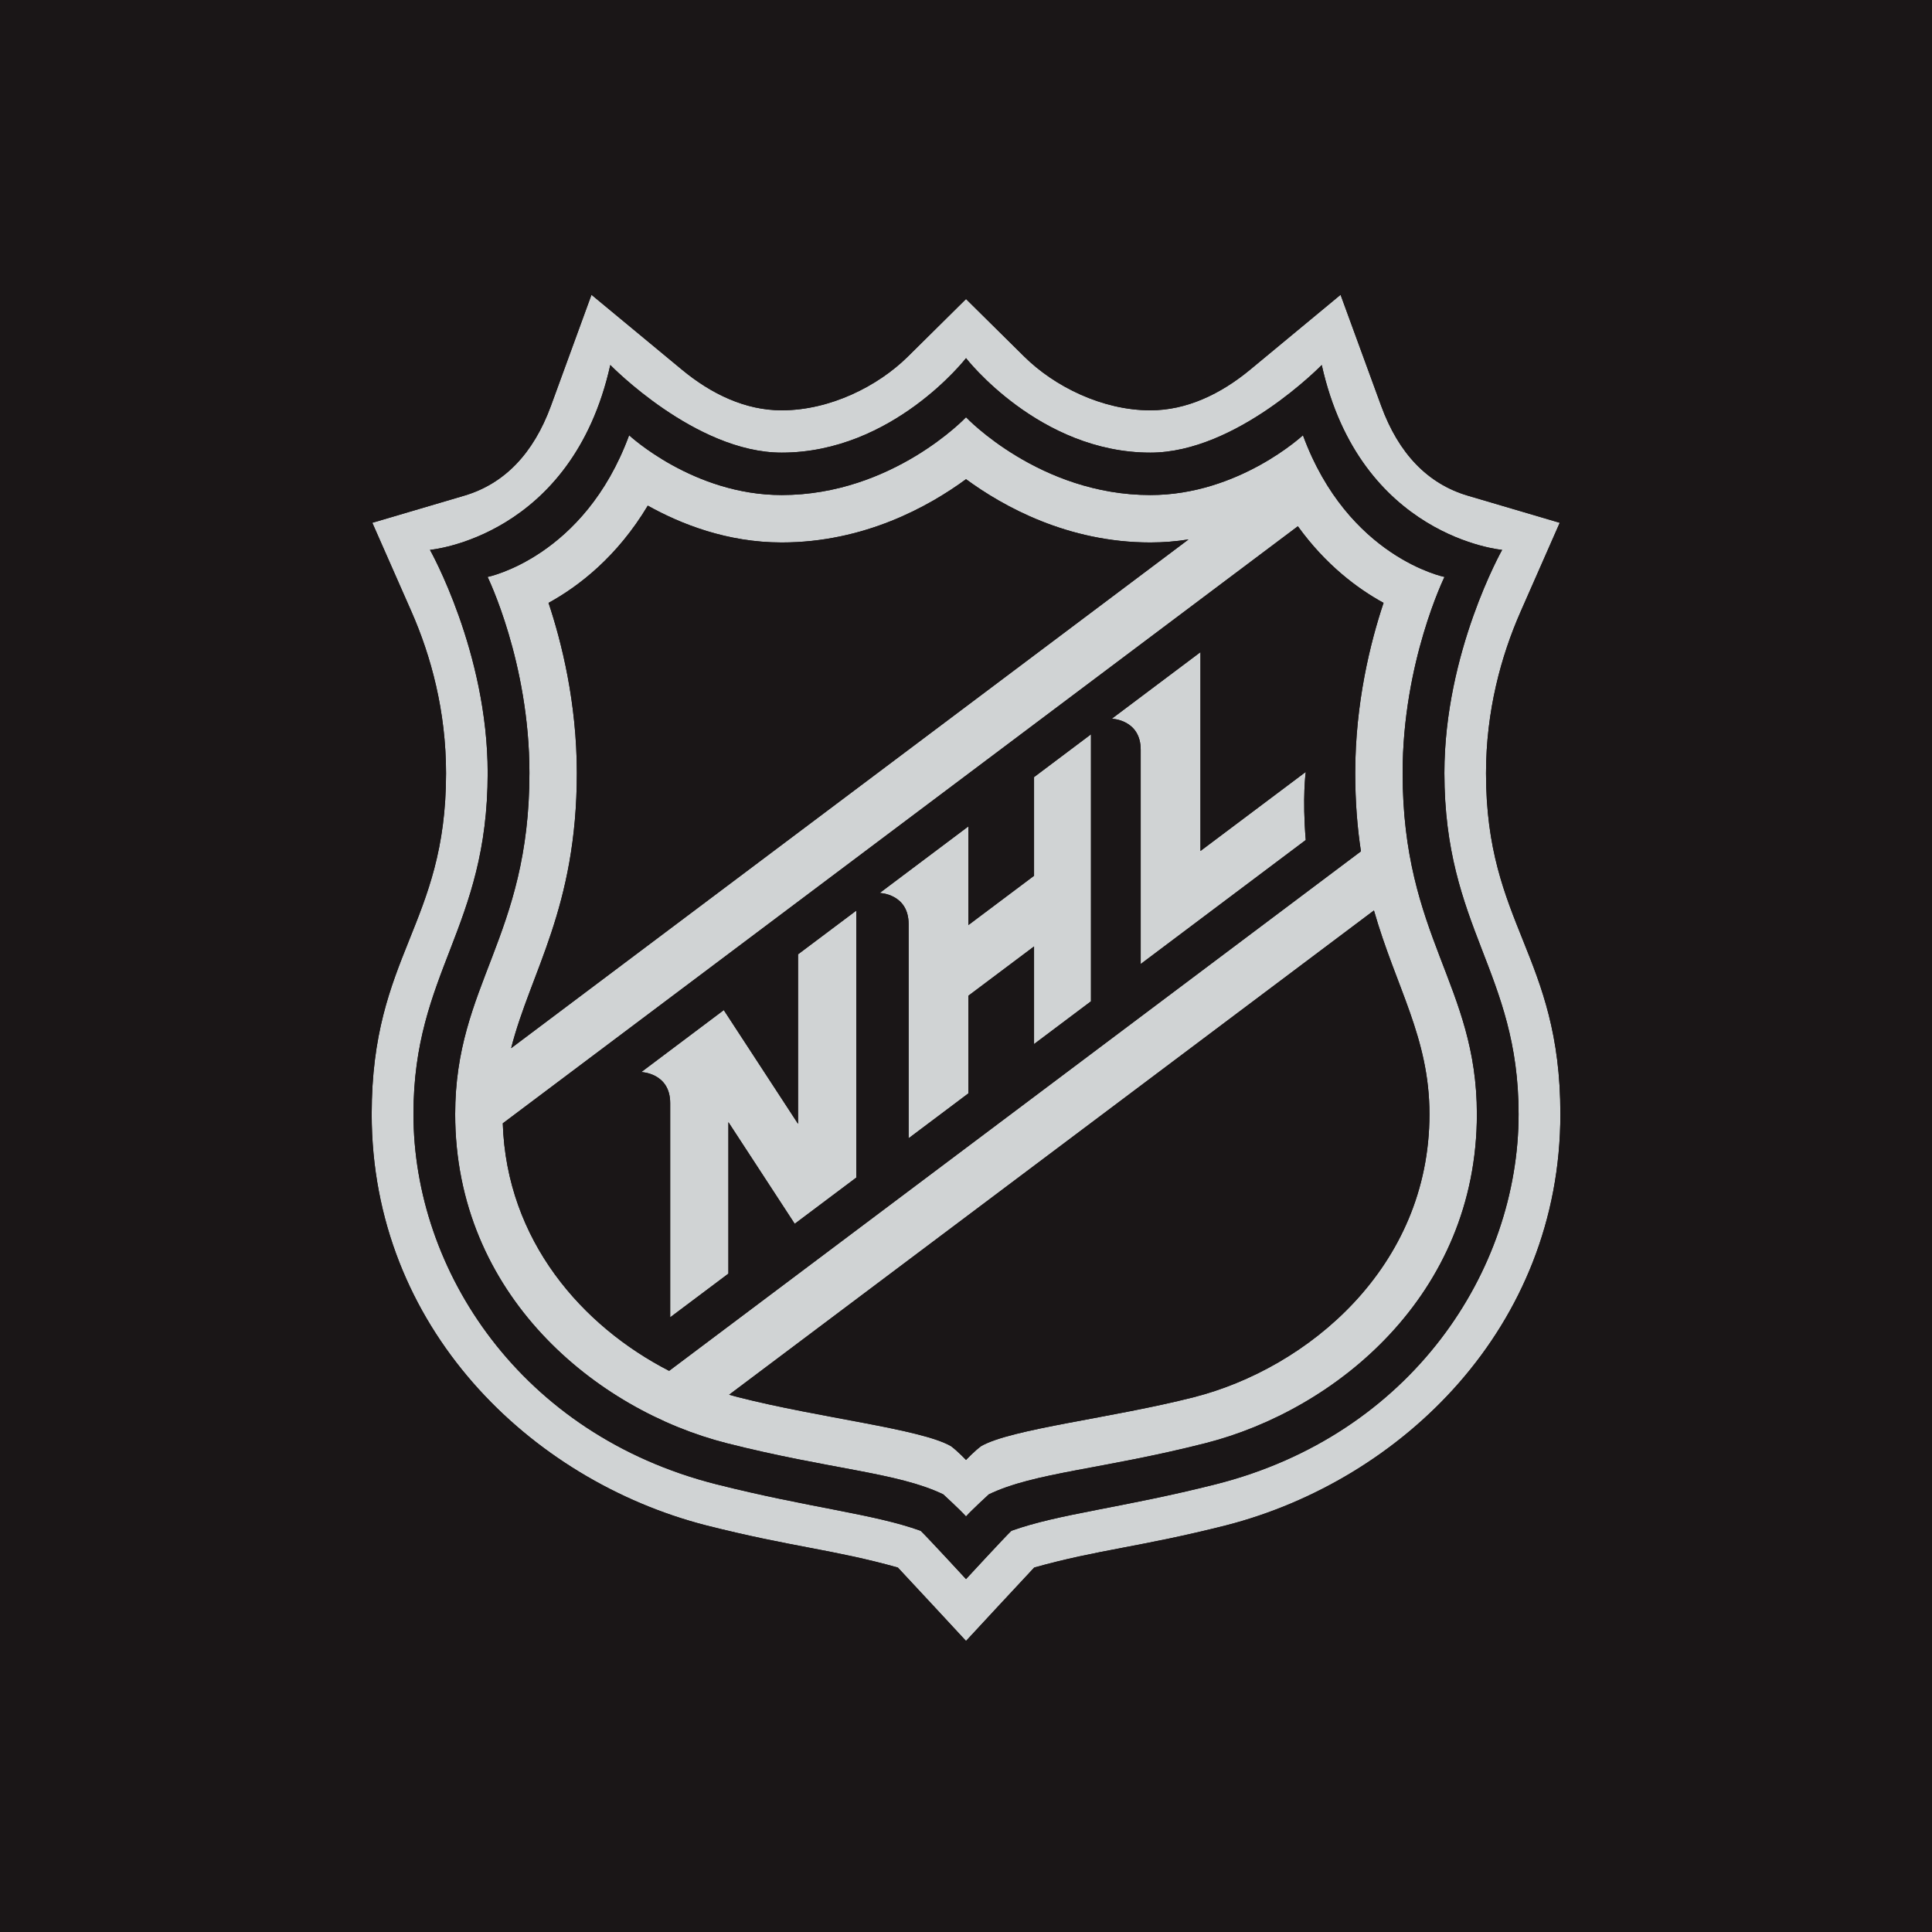 <svg width="256" height="256" viewBox="0 0 256 256" fill="none" xmlns="http://www.w3.org/2000/svg">
<rect width="256" height="256" fill="#1A1617"/>
<path d="M196.905 102.469C196.905 94.24 198.884 86.953 201.495 81.032L206.673 69.272L194.488 65.678C189.186 64.111 185.322 60.103 183.01 53.769L177.631 39.061L165.659 48.976C161.719 52.237 157.213 54.369 152.435 54.369C146.025 54.369 139.681 51.173 135.717 47.25L128.003 39.622L120.295 47.25C116.328 51.173 109.985 54.369 103.574 54.369C98.791 54.369 94.288 52.237 90.351 48.976L78.374 39.061L73.005 53.769C70.684 60.103 66.825 64.111 61.517 65.678L49.335 69.272L54.517 81.032C57.123 86.953 59.103 94.239 59.103 102.469C59.103 122.549 49.251 126.542 49.251 147.625C49.251 175.853 70.266 196.127 93.535 202.111C105.036 205.02 110.393 205.306 118.967 207.705C120.08 208.876 128.003 217.434 128.003 217.434C128.003 217.434 135.926 208.876 137.042 207.705C145.615 205.306 150.974 205.02 162.479 202.111C185.74 196.127 206.758 175.853 206.758 147.625C206.758 126.542 196.905 122.549 196.905 102.469ZM161.095 196.674C148.776 199.787 140.274 200.579 134.015 202.838C133.213 203.59 128.003 209.237 128.003 209.237C128.003 209.237 122.796 203.59 121.993 202.838C115.734 200.579 107.23 199.787 94.914 196.674C68.986 190.115 54.786 168.352 54.786 147.625C54.786 128.804 64.621 122.99 64.621 102.422C64.621 86.396 56.972 72.861 56.972 72.861C56.972 72.861 75.774 71.223 80.87 48.365C80.87 48.365 92.147 59.977 103.574 59.977C118.311 59.977 128.003 47.456 128.003 47.456C128.003 47.456 137.699 59.977 152.435 59.977C163.861 59.977 175.138 48.365 175.138 48.365C180.235 71.223 199.041 72.861 199.041 72.861C199.041 72.861 191.39 86.396 191.39 102.422C191.39 122.99 201.223 128.804 201.223 147.625C201.222 168.352 187.018 190.115 161.095 196.674Z" fill="#D0D3D4"/>
<path d="M185.855 102.421C185.855 87.753 191.401 76.449 191.401 76.449C191.401 76.449 178.606 73.868 172.646 57.673C172.646 57.673 164.153 65.595 152.434 65.595C137.754 65.595 128.003 55.287 128.003 55.287C128.003 55.287 118.255 65.595 103.574 65.595C91.855 65.595 83.362 57.673 83.362 57.673C77.403 73.867 64.607 76.449 64.607 76.449C64.607 76.449 70.152 87.753 70.152 102.421C70.152 124.189 60.313 130.485 60.313 147.625C60.313 171.582 78.985 186.834 96.293 191.233C110.004 194.713 118.966 195.105 124.986 198.012C124.986 198.012 127.174 200.013 128.002 200.935C128.835 200.013 131.024 198.012 131.024 198.012C137.039 195.105 146.005 194.713 159.714 191.233C177.024 186.834 195.694 171.582 195.694 147.625C195.695 130.485 185.855 124.189 185.855 102.421ZM76.434 102.421C76.434 93.117 74.416 85.084 72.683 79.885C76.722 77.667 81.793 73.748 85.837 67.001C90.182 69.429 96.336 71.88 103.574 71.88C114.539 71.88 123.104 67.093 128.003 63.496C132.902 67.093 141.471 71.88 152.435 71.88C154.183 71.88 155.868 71.733 157.483 71.481L67.729 138.889C70.315 128.743 76.434 120.343 76.434 102.421ZM88.662 181.643C77.175 175.744 67.122 164.409 66.621 148.849L171.974 69.732C175.651 74.834 179.866 77.987 183.327 79.884C181.592 85.084 179.575 93.117 179.575 102.421C179.575 106.292 179.857 109.708 180.33 112.805L88.662 181.643ZM158.166 185.141C147.308 187.904 134.025 189.322 130.014 191.613C129.11 192.274 128.003 193.451 128.003 193.451C128.003 193.451 126.896 192.274 125.993 191.613C121.981 189.322 108.697 187.904 97.84 185.141C97.428 185.037 97.022 184.924 96.611 184.808L182.055 120.64C184.963 130.825 189.411 137.493 189.411 147.625C189.411 167.955 173.215 181.316 158.166 185.141Z" fill="#D0D3D4"/>
<path d="M105.746 148.916L95.905 133.842L84.973 142.054C84.973 142.054 88.803 142.158 88.803 146.171V174.551L96.517 168.762V148.691L105.305 162.158L113.462 156.037V120.659L105.746 126.45V148.916Z" fill="#D0D3D4"/>
<path d="M137.017 116.044L128.319 122.573V109.497L116.567 118.321C116.567 118.321 120.396 118.429 120.396 122.445V150.827L128.319 144.876V131.935L137.016 125.409V138.344L144.56 132.679V97.299L137.016 102.969L137.017 116.044Z" fill="#D0D3D4"/>
<path d="M159.067 112.756V86.411L147.318 95.233C147.318 95.233 151.149 95.338 151.149 99.35V127.735L173.019 111.306C172.548 105.643 173.019 102.282 173.019 102.282L159.067 112.756Z" fill="#D0D3D4"/>
<path d="M175.137 48.365C175.137 48.365 163.861 59.977 152.434 59.977C137.698 59.977 128.003 47.456 128.003 47.456C128.003 47.456 118.31 59.977 103.573 59.977C92.147 59.977 80.869 48.365 80.869 48.365C75.773 71.223 56.972 72.862 56.972 72.862C56.972 72.862 64.62 86.396 64.62 102.422C64.62 122.99 54.785 128.804 54.785 147.625C54.785 168.352 68.986 190.115 94.913 196.674C107.23 199.787 115.733 200.58 121.992 202.838C122.796 203.59 128.002 209.237 128.002 209.237C128.002 209.237 133.212 203.59 134.015 202.838C140.274 200.58 148.775 199.787 161.095 196.674C187.018 190.115 201.221 168.352 201.221 147.625C201.221 128.804 191.389 122.99 191.389 102.422C191.389 86.396 199.04 72.862 199.04 72.862C199.04 72.862 180.234 71.223 175.137 48.365ZM185.855 102.422C185.855 124.189 195.695 130.485 195.695 147.625C195.695 171.582 177.024 186.835 159.714 191.233C146.006 194.714 137.039 195.105 131.024 198.012C131.024 198.012 128.836 200.013 128.003 200.936C127.175 200.013 124.986 198.012 124.986 198.012C118.967 195.105 110.005 194.713 96.293 191.233C78.985 186.835 60.313 171.582 60.313 147.625C60.313 130.485 70.152 124.189 70.152 102.422C70.152 87.753 64.607 76.449 64.607 76.449C64.607 76.449 77.403 73.868 83.362 57.674C83.362 57.674 91.855 65.595 103.574 65.595C118.256 65.595 128.003 55.287 128.003 55.287C128.003 55.287 137.754 65.595 152.435 65.595C164.154 65.595 172.646 57.674 172.646 57.674C178.607 73.868 191.402 76.449 191.402 76.449C191.402 76.449 185.855 87.753 185.855 102.422Z" fill="#1A1617"/>
<path d="M185.286 52.935L178.732 35L164.11 47.103C160.236 50.313 156.304 51.943 152.434 51.943C147.255 51.943 141.364 49.424 137.422 45.526L128.003 36.207L118.584 45.526C114.644 49.425 108.753 51.943 103.573 51.943C99.701 51.943 95.773 50.313 91.899 47.103L77.274 35L70.72 52.935C68.684 58.509 65.357 62.017 60.833 63.352L46 67.723L52.292 82.013C55.199 88.608 56.674 95.487 56.674 102.469C56.674 121.78 46.821 126.176 46.821 147.625C46.821 178.527 70.721 198.751 92.922 204.464C104.145 207.198 107.534 207.378 117.666 209.874C118.493 210.762 128.003 221 128.003 221C128.003 221 137.512 210.762 138.336 209.874C148.47 207.378 151.86 207.198 163.081 204.464C185.283 198.751 209.185 178.527 209.185 147.625C209.185 126.176 199.33 121.78 199.33 102.469C199.33 95.487 200.802 88.608 203.711 82.013L210.006 67.723L195.176 63.352C190.646 62.017 187.324 58.509 185.286 52.935ZM201.495 81.033C198.884 86.953 196.905 94.24 196.905 102.469C196.905 122.549 206.758 126.542 206.758 147.625C206.758 175.853 185.739 196.127 162.478 202.111C150.974 205.02 145.614 205.306 137.041 207.706C135.925 208.876 128.003 217.434 128.003 217.434C128.003 217.434 120.079 208.876 118.967 207.706C110.392 205.306 105.036 205.02 93.535 202.111C70.266 196.127 49.25 175.853 49.25 147.625C49.25 126.542 59.103 122.549 59.103 102.469C59.103 94.24 57.122 86.953 54.517 81.033L49.334 69.272L61.517 65.678C66.825 64.111 70.684 60.103 73.005 53.769L78.374 39.061L90.35 48.976C94.287 52.237 98.79 54.369 103.573 54.369C109.984 54.369 116.327 51.173 120.295 47.25L128.003 39.623L135.716 47.25C139.681 51.173 146.024 54.369 152.434 54.369C157.212 54.369 161.718 52.237 165.659 48.976L177.63 39.061L183.009 53.769C185.321 60.103 189.185 64.111 194.487 65.678L206.672 69.272L201.495 81.033Z" fill="#1A1617"/>
<path d="M171.974 69.733L66.621 148.85C67.122 164.409 77.175 175.745 88.662 181.644L180.33 112.807C179.857 109.709 179.575 106.293 179.575 102.422C179.575 93.118 181.592 85.085 183.327 79.885C179.866 77.988 175.651 74.834 171.974 69.733ZM113.462 156.037L105.305 162.158L96.517 148.692V168.763L88.803 174.551V146.171C88.803 142.158 84.973 142.054 84.973 142.054L95.905 133.842L105.746 148.916V126.45L113.462 120.659V156.037ZM144.56 132.679L137.017 138.345V125.409L128.319 131.936V144.876L120.397 150.827V122.446C120.397 118.43 116.567 118.321 116.567 118.321L128.319 109.497V122.573L137.017 116.044V102.969L144.561 97.299L144.56 132.679ZM173.019 111.307L151.149 127.736V99.351C151.149 95.339 147.318 95.234 147.318 95.234L159.067 86.412V112.757L173.019 102.283C173.019 102.283 172.548 105.644 173.019 111.307Z" fill="#1A1617"/>
<path d="M152.434 71.88C141.471 71.88 132.901 67.093 128.003 63.496C123.104 67.093 114.539 71.88 103.574 71.88C96.335 71.88 90.182 69.429 85.836 67.001C81.793 73.748 76.721 77.667 72.683 79.885C74.416 85.084 76.434 93.117 76.434 102.421C76.434 120.343 70.315 128.743 67.729 138.889L157.483 71.481C155.868 71.734 154.183 71.88 152.434 71.88Z" fill="#1A1617"/>
<path d="M96.612 184.808C97.022 184.923 97.428 185.037 97.84 185.141C108.698 187.904 121.981 189.322 125.994 191.613C126.896 192.274 128.003 193.451 128.003 193.451C128.003 193.451 129.11 192.274 130.015 191.613C134.025 189.322 147.308 187.904 158.166 185.141C173.215 181.316 189.411 167.956 189.411 147.625C189.411 137.493 184.963 130.825 182.055 120.64L96.612 184.808Z" fill="#1A1617"/>
</svg>

